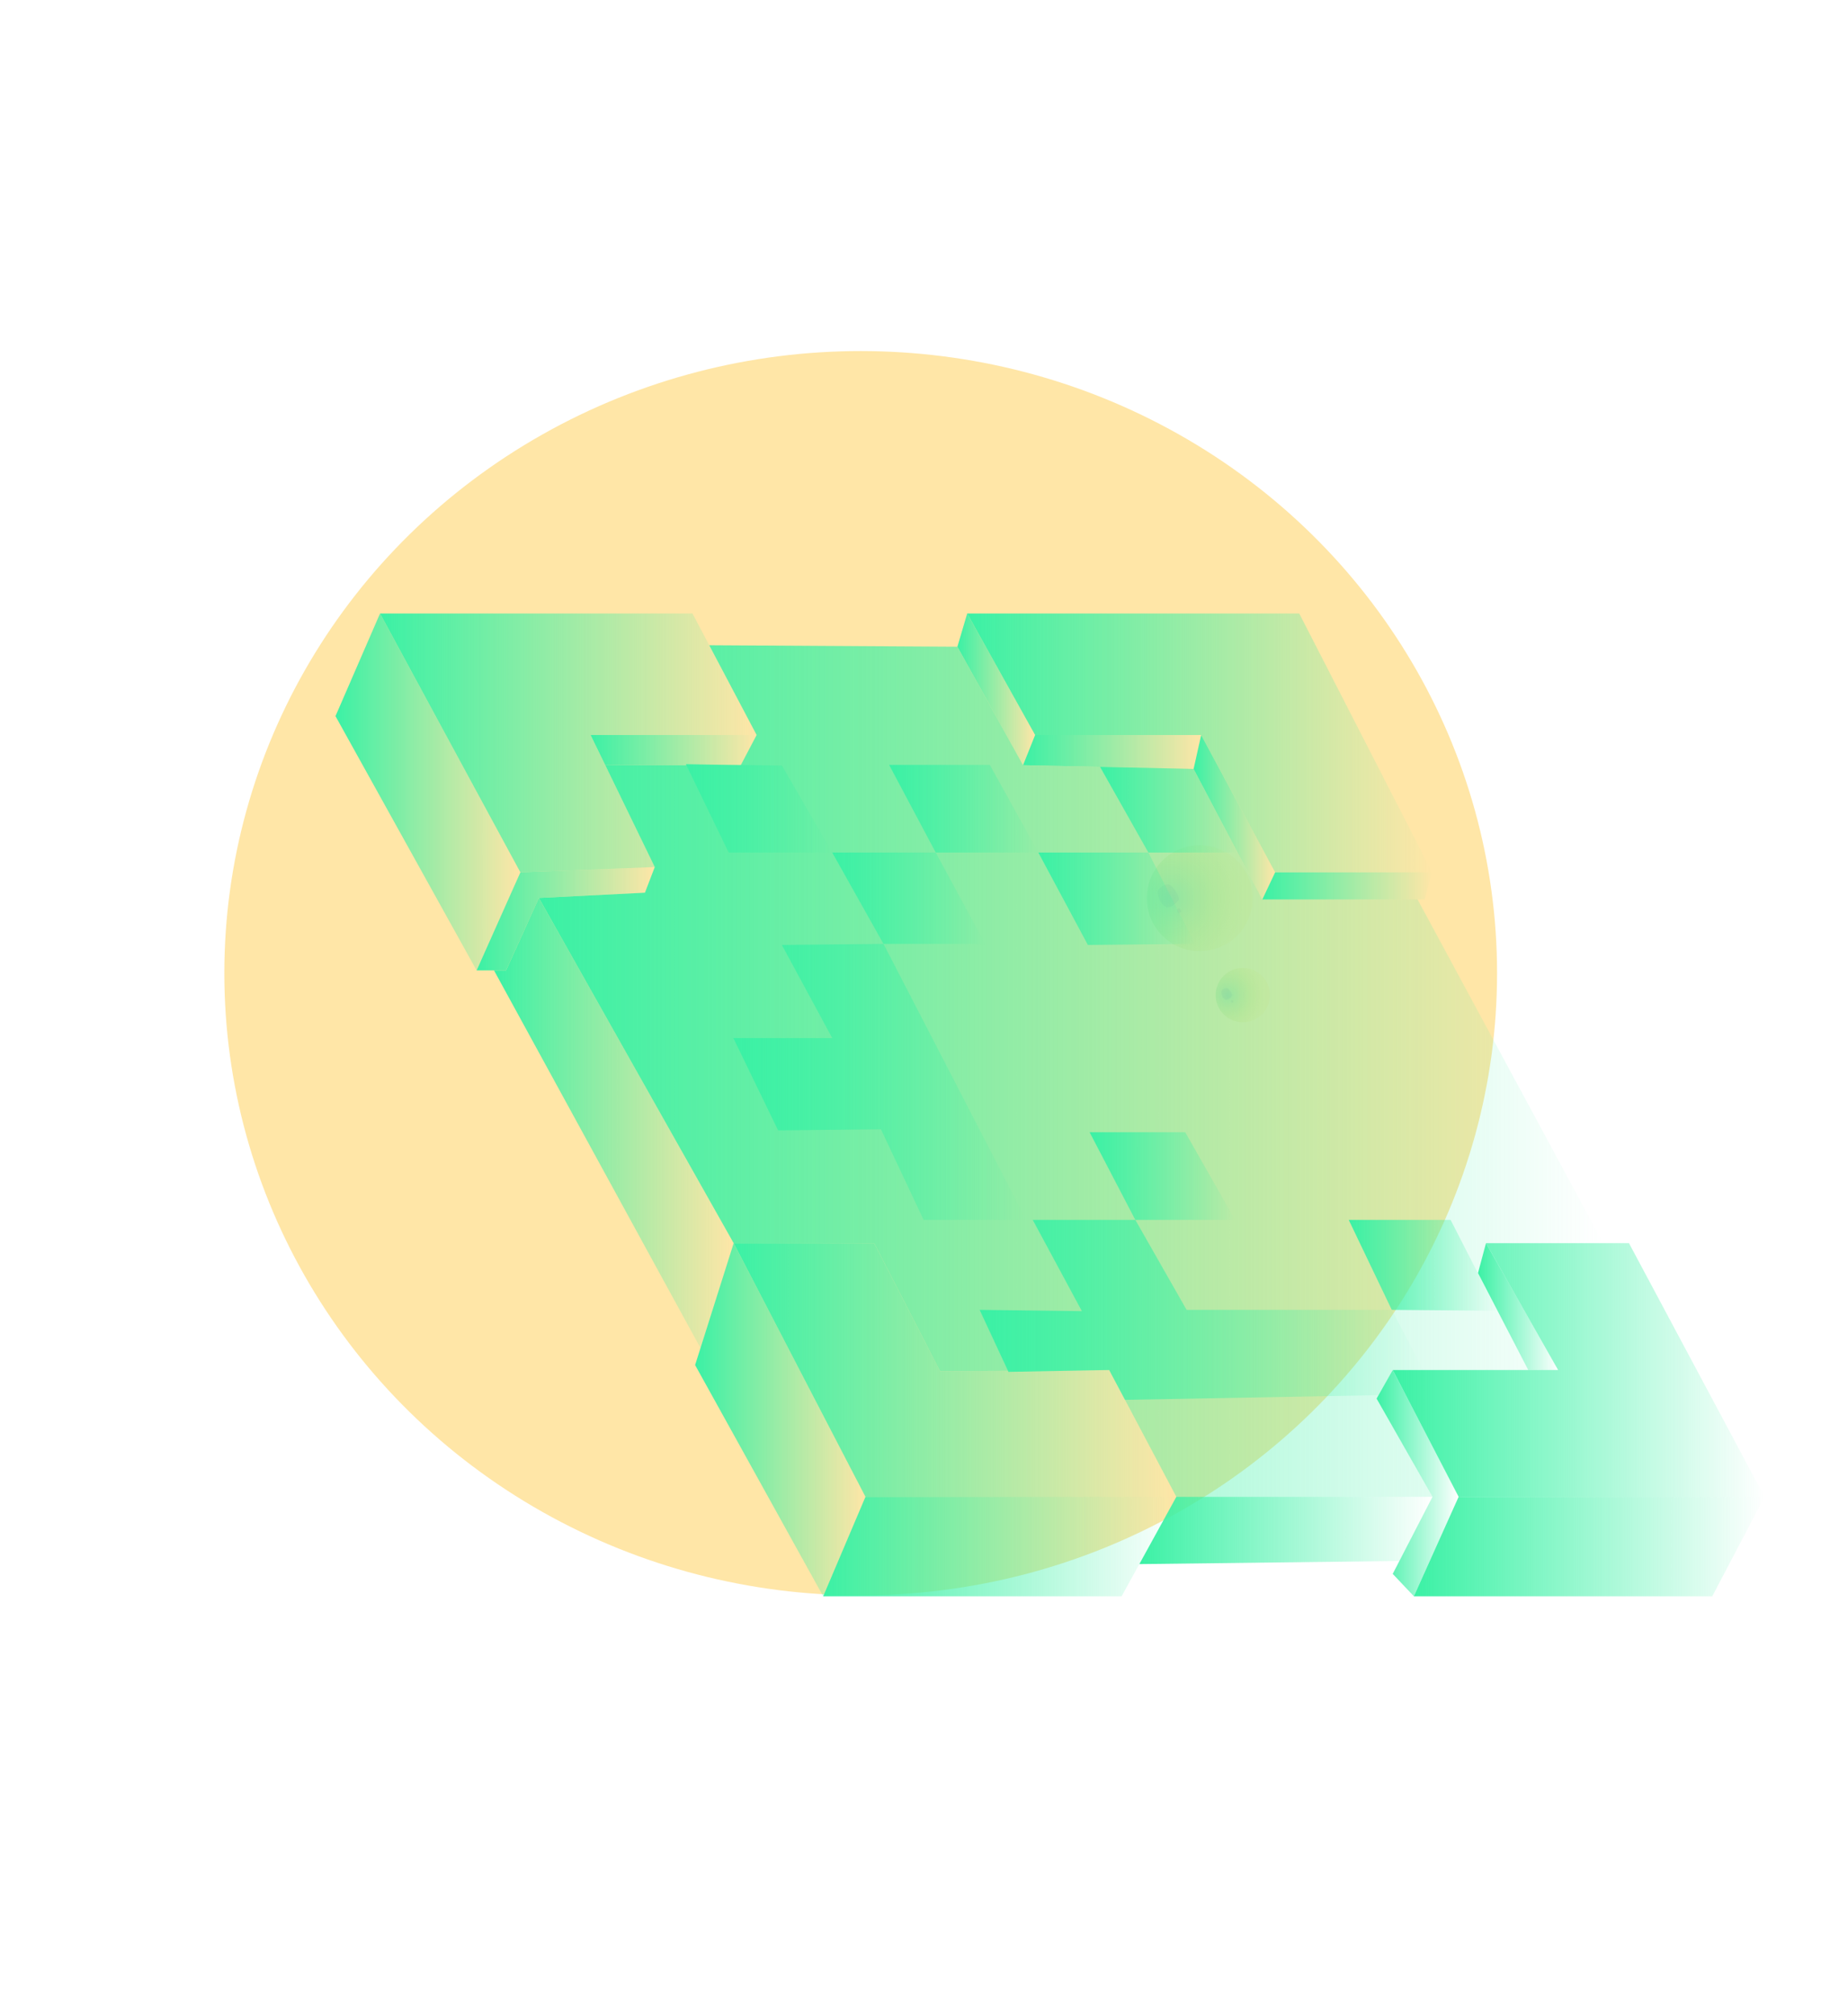 <svg width="832" height="907" viewBox="0 0 832 907" fill="none" xmlns="http://www.w3.org/2000/svg">
<g filter="url(#filter0_f_2297_84971)">
<ellipse cx="387.5" cy="438" rx="286.5" ry="280" fill="#FFB703" fill-opacity="0.35"/>
</g>
<circle cx="540.14" cy="404.251" r="23.837" fill="url(#paint0_radial_2297_84971)" fill-opacity="0.27"/>
<path d="M524.722 408.092C522.495 406.921 521.597 404.024 521.427 402.722C520.321 400.071 524.078 397.858 525.923 398.034C527.886 398.22 530.661 402.809 530.82 404.734C530.126 405.975 526.949 409.263 524.722 408.092Z" fill="#959595" fill-opacity="0.13"/>
<path d="M530.597 410.889C530.138 410.647 529.953 410.05 529.918 409.782C529.69 409.235 530.465 408.779 530.845 408.815C531.25 408.854 531.822 409.8 531.854 410.196C531.711 410.452 531.056 411.13 530.597 410.889Z" fill="#959595" fill-opacity="0.13"/>
<circle cx="559.529" cy="447.853" r="12.226" fill="url(#paint1_radial_2297_84971)" fill-opacity="0.27"/>
<path d="M551.621 449.823C550.479 449.223 550.019 447.737 549.931 447.069C549.364 445.709 551.291 444.575 552.237 444.664C553.244 444.76 554.668 447.114 554.749 448.101C554.393 448.738 552.764 450.424 551.621 449.823Z" fill="#959595" fill-opacity="0.13"/>
<path d="M554.634 451.258C554.399 451.134 554.304 450.828 554.286 450.69C554.169 450.41 554.566 450.176 554.761 450.195C554.969 450.214 555.262 450.699 555.279 450.903C555.206 451.034 554.87 451.382 554.634 451.258Z" fill="#959595" fill-opacity="0.13"/>
<path d="M171.092 276.116L234.284 392.607L214.58 436.749L151.043 322.304L171.092 276.116Z" fill="url(#paint2_linear_2297_84971)"/>
<path d="M311.766 276.116L340.643 330.794H265.886L294.775 390.229L234.284 392.607L171.092 276.116H311.766Z" fill="url(#paint3_linear_2297_84971)"/>
<path d="M227.836 436.749L242.608 404.142L290.361 401.776L294.776 390.229L234.285 392.607L214.581 436.749H227.836Z" fill="url(#paint4_linear_2297_84971)"/>
<path d="M333.505 344.375L340.644 330.794H265.887L272.497 344.375H333.505Z" fill="url(#paint5_linear_2297_84971)"/>
<path d="M466.028 330.794H540.785L574.089 392.607H644.765L584.952 276.116H435.449L466.028 330.794Z" fill="url(#paint6_linear_2297_84971)"/>
<path d="M460.591 344.375L431.035 291.064L435.45 276.116L466.028 330.794L460.591 344.375Z" fill="url(#paint7_linear_2297_84971)"/>
<path d="M540.786 330.794L537.383 346.075L460.591 344.375L466.028 330.794H540.786Z" fill="url(#paint8_linear_2297_84971)"/>
<path d="M574.089 392.607H644.765L641.362 404.832H568.307L574.089 392.607Z" fill="url(#paint9_linear_2297_84971)"/>
<path d="M537.383 346.075L568.307 404.832L574.089 392.607L540.786 330.794L537.383 346.075Z" fill="url(#paint10_linear_2297_84971)"/>
<path d="M312.95 614.352L370.613 718.422L389.65 673.66L330.309 559.513L312.95 614.352Z" fill="url(#paint11_linear_2297_84971)"/>
<path d="M423.241 617.144L393.57 559.513H330.309L389.65 673.66H529.611L499.377 616.592L423.241 617.144Z" fill="url(#paint12_linear_2297_84971)"/>
<path d="M370.612 718.422H504.975L529.611 673.66H389.649L370.612 718.422Z" fill="url(#paint13_linear_2297_84971)"/>
<path d="M627.027 616.592L656.698 673.66L636.545 718.422L627.027 708.346L644.937 673.66L619.75 629.46L627.027 616.592Z" fill="url(#paint14_linear_2297_84971)"/>
<path d="M669.01 559.513L701.486 616.592H627.027L656.698 673.66H794.418L733.398 559.513H669.01Z" fill="url(#paint15_linear_2297_84971)"/>
<path d="M665.411 572.944L688.046 616.592H701.485L669.009 559.513L665.411 572.944Z" fill="url(#paint16_linear_2297_84971)"/>
<path d="M794.417 673.66L770.896 718.422H636.545L656.697 673.66H794.417Z" fill="url(#paint17_linear_2297_84971)"/>
<path d="M222.409 436.749L315.376 606.711L330.309 559.513L242.607 404.142L227.835 436.749H222.409Z" fill="url(#paint18_linear_2297_84971)"/>
<path d="M242.607 404.142L290.361 401.776L294.775 390.229L272.496 344.375H333.505L340.644 330.794L319.307 290.398L431.035 291.064L460.591 344.375L537.383 346.075L568.306 404.832H638.224L721.787 559.513H669.01L665.411 572.944L688.047 616.592H627.027L619.75 629.46L644.937 673.66H529.612L499.378 616.592L423.241 617.144L393.57 559.513H330.309L242.607 404.142Z" fill="url(#paint19_linear_2297_84971)"/>
<path d="M512.942 703.946L630.016 702.544L644.937 673.66H529.611L512.942 703.946Z" fill="url(#paint20_linear_2297_84971)"/>
<path d="M308.789 343.927L328.068 383.691H374.683L352.036 344.559L308.789 343.927Z" fill="url(#paint21_linear_2297_84971)"/>
<path d="M445.634 344.237H400.295L421.286 383.691H467.476L445.634 344.237Z" fill="url(#paint22_linear_2297_84971)"/>
<path d="M537.383 346.075L495.273 345.145L517.012 383.691H557.178L537.383 346.075Z" fill="url(#paint23_linear_2297_84971)"/>
<path d="M421.288 383.691H374.684L397.767 424.812H443.543L421.288 383.691Z" fill="url(#paint24_linear_2297_84971)"/>
<path d="M538.016 424.812L517.013 383.691H467.478L489.779 425.283L538.016 424.812Z" fill="url(#paint25_linear_2297_84971)"/>
<path d="M397.766 424.812L352.001 425.283L374.683 467.196H330.171L350.323 508.741L396.64 508.282L415.826 549.023H462.016L397.766 424.812Z" fill="url(#paint26_linear_2297_84971)"/>
<path d="M533.601 509.58H490.561L511.138 549.023H556.064L533.601 509.58Z" fill="url(#paint27_linear_2297_84971)"/>
<path d="M534.233 589.523L511.138 549.023H464.948L487.089 590.109L441.048 589.523L454.038 617.431L499.378 616.592L506.505 630.023L620.727 627.921L627.027 616.592H640.879L626.602 589.523H534.233Z" fill="url(#paint28_linear_2297_84971)"/>
<path d="M653.088 549.023H607.22L626.602 589.523L674.033 589.925L653.088 549.023Z" fill="url(#paint29_linear_2297_84971)"/>
<defs>
<filter id="filter0_f_2297_84971" x="-56.429" y="0.571" width="887.858" height="874.858" filterUnits="userSpaceOnUse" color-interpolation-filters="sRGB">
<feFlood flood-opacity="0" result="BackgroundImageFix"/>
<feBlend mode="normal" in="SourceGraphic" in2="BackgroundImageFix" result="shape"/>
<feGaussianBlur stdDeviation="78.715" result="effect1_foregroundBlur_2297_84971"/>
</filter>
<radialGradient id="paint0_radial_2297_84971" cx="0" cy="0" r="1" gradientUnits="userSpaceOnUse" gradientTransform="translate(527.144 404.251) rotate(41.89) scale(32.766)">
<stop stop-color="#36CC8D"/>
<stop offset="1" stop-color="#FFC700" stop-opacity="0.17"/>
</radialGradient>
<radialGradient id="paint1_radial_2297_84971" cx="0" cy="0" r="1" gradientUnits="userSpaceOnUse" gradientTransform="translate(552.863 447.853) rotate(41.89) scale(16.806)">
<stop stop-color="#36CC8D"/>
<stop offset="1" stop-color="#FFC700" stop-opacity="0.17"/>
</radialGradient>
<linearGradient id="paint2_linear_2297_84971" x1="151.04" y1="356.435" x2="234.29" y2="356.435" gradientUnits="userSpaceOnUse">
<stop stop-color="#3BF1A5"/>
<stop offset="1" stop-color="#3BF1A5" stop-opacity="0"/>
</linearGradient>
<linearGradient id="paint3_linear_2297_84971" x1="171.088" y1="334.36" x2="340.645" y2="334.36" gradientUnits="userSpaceOnUse">
<stop stop-color="#3BF1A5"/>
<stop offset="1" stop-color="#3BF1A5" stop-opacity="0"/>
</linearGradient>
<linearGradient id="paint4_linear_2297_84971" x1="214.582" y1="413.488" x2="294.774" y2="413.488" gradientUnits="userSpaceOnUse">
<stop stop-color="#3BF1A5"/>
<stop offset="1" stop-color="#3BF1A5" stop-opacity="0"/>
</linearGradient>
<linearGradient id="paint5_linear_2297_84971" x1="265.891" y1="337.586" x2="340.646" y2="337.586" gradientUnits="userSpaceOnUse">
<stop stop-color="#3BF1A5"/>
<stop offset="1" stop-color="#3BF1A5" stop-opacity="0"/>
</linearGradient>
<linearGradient id="paint6_linear_2297_84971" x1="435.448" y1="334.36" x2="644.761" y2="334.36" gradientUnits="userSpaceOnUse">
<stop stop-color="#3BF1A5"/>
<stop offset="1" stop-color="#3BF1A5" stop-opacity="0"/>
</linearGradient>
<linearGradient id="paint7_linear_2297_84971" x1="431.031" y1="310.248" x2="466.03" y2="310.248" gradientUnits="userSpaceOnUse">
<stop stop-color="#3BF1A5"/>
<stop offset="1" stop-color="#3BF1A5" stop-opacity="0"/>
</linearGradient>
<linearGradient id="paint8_linear_2297_84971" x1="460.593" y1="338.436" x2="540.784" y2="338.436" gradientUnits="userSpaceOnUse">
<stop stop-color="#3BF1A5"/>
<stop offset="1" stop-color="#3BF1A5" stop-opacity="0"/>
</linearGradient>
<linearGradient id="paint9_linear_2297_84971" x1="568.308" y1="398.715" x2="644.761" y2="398.715" gradientUnits="userSpaceOnUse">
<stop stop-color="#3BF1A5"/>
<stop offset="1" stop-color="#3BF1A5" stop-opacity="0"/>
</linearGradient>
<linearGradient id="paint10_linear_2297_84971" x1="537.386" y1="367.811" x2="574.084" y2="367.811" gradientUnits="userSpaceOnUse">
<stop stop-color="#3BF1A5"/>
<stop offset="1" stop-color="#3BF1A5" stop-opacity="0"/>
</linearGradient>
<linearGradient id="paint11_linear_2297_84971" x1="312.955" y1="638.971" x2="389.653" y2="638.971" gradientUnits="userSpaceOnUse">
<stop stop-color="#3BF1A5"/>
<stop offset="1" stop-color="#3BF1A5" stop-opacity="0"/>
</linearGradient>
<linearGradient id="paint12_linear_2297_84971" x1="330.31" y1="616.59" x2="529.612" y2="616.59" gradientUnits="userSpaceOnUse">
<stop stop-color="#3BF1A5"/>
<stop offset="1" stop-color="#3BF1A5" stop-opacity="0"/>
</linearGradient>
<linearGradient id="paint13_linear_2297_84971" x1="370.618" y1="696.042" x2="529.611" y2="696.042" gradientUnits="userSpaceOnUse">
<stop stop-color="#3BF1A5"/>
<stop offset="1" stop-color="#3BF1A5" stop-opacity="0"/>
</linearGradient>
<linearGradient id="paint14_linear_2297_84971" x1="619.746" y1="667.506" x2="656.695" y2="667.506" gradientUnits="userSpaceOnUse">
<stop stop-color="#3BF1A5"/>
<stop offset="1" stop-color="#3BF1A5" stop-opacity="0"/>
</linearGradient>
<linearGradient id="paint15_linear_2297_84971" x1="627.024" y1="616.59" x2="794.415" y2="616.59" gradientUnits="userSpaceOnUse">
<stop stop-color="#3BF1A5"/>
<stop offset="1" stop-color="#3BF1A5" stop-opacity="0"/>
</linearGradient>
<linearGradient id="paint16_linear_2297_84971" x1="665.415" y1="588.054" x2="701.482" y2="588.054" gradientUnits="userSpaceOnUse">
<stop stop-color="#3BF1A5"/>
<stop offset="1" stop-color="#3BF1A5" stop-opacity="0"/>
</linearGradient>
<linearGradient id="paint17_linear_2297_84971" x1="636.541" y1="696.042" x2="794.414" y2="696.042" gradientUnits="userSpaceOnUse">
<stop stop-color="#3BF1A5"/>
<stop offset="1" stop-color="#3BF1A5" stop-opacity="0"/>
</linearGradient>
<linearGradient id="paint18_linear_2297_84971" x1="222.408" y1="505.424" x2="330.31" y2="505.424" gradientUnits="userSpaceOnUse">
<stop stop-color="#3BF1A5"/>
<stop offset="1" stop-color="#3BF1A5" stop-opacity="0"/>
</linearGradient>
<linearGradient id="paint19_linear_2297_84971" x1="242.607" y1="482.028" x2="721.782" y2="482.028" gradientUnits="userSpaceOnUse">
<stop stop-color="#3BF1A5"/>
<stop offset="1" stop-color="#3BF1A5" stop-opacity="0"/>
</linearGradient>
<linearGradient id="paint20_linear_2297_84971" x1="512.948" y1="688.802" x2="644.938" y2="688.802" gradientUnits="userSpaceOnUse">
<stop stop-color="#3BF1A5"/>
<stop offset="1" stop-color="#3BF1A5" stop-opacity="0"/>
</linearGradient>
<linearGradient id="paint21_linear_2297_84971" x1="308.791" y1="363.809" x2="374.678" y2="363.809" gradientUnits="userSpaceOnUse">
<stop stop-color="#3BF1A5"/>
<stop offset="1" stop-color="#3BF1A5" stop-opacity="0"/>
</linearGradient>
<linearGradient id="paint22_linear_2297_84971" x1="400.29" y1="363.965" x2="467.471" y2="363.965" gradientUnits="userSpaceOnUse">
<stop stop-color="#3BF1A5"/>
<stop offset="1" stop-color="#3BF1A5" stop-opacity="0"/>
</linearGradient>
<linearGradient id="paint23_linear_2297_84971" x1="495.273" y1="364.417" x2="557.182" y2="364.417" gradientUnits="userSpaceOnUse">
<stop stop-color="#3BF1A5"/>
<stop offset="1" stop-color="#3BF1A5" stop-opacity="0"/>
</linearGradient>
<linearGradient id="paint24_linear_2297_84971" x1="374.679" y1="404.251" x2="443.539" y2="404.251" gradientUnits="userSpaceOnUse">
<stop stop-color="#3BF1A5"/>
<stop offset="1" stop-color="#3BF1A5" stop-opacity="0"/>
</linearGradient>
<linearGradient id="paint25_linear_2297_84971" x1="467.472" y1="404.485" x2="538.011" y2="404.485" gradientUnits="userSpaceOnUse">
<stop stop-color="#3BF1A5"/>
<stop offset="1" stop-color="#3BF1A5" stop-opacity="0"/>
</linearGradient>
<linearGradient id="paint26_linear_2297_84971" x1="330.171" y1="486.921" x2="462.012" y2="486.921" gradientUnits="userSpaceOnUse">
<stop stop-color="#3BF1A5"/>
<stop offset="1" stop-color="#3BF1A5" stop-opacity="0"/>
</linearGradient>
<linearGradient id="paint27_linear_2297_84971" x1="490.564" y1="529.304" x2="556.065" y2="529.304" gradientUnits="userSpaceOnUse">
<stop stop-color="#3BF1A5"/>
<stop offset="1" stop-color="#3BF1A5" stop-opacity="0"/>
</linearGradient>
<linearGradient id="paint28_linear_2297_84971" x1="441.052" y1="589.523" x2="640.88" y2="589.523" gradientUnits="userSpaceOnUse">
<stop stop-color="#3BF1A5"/>
<stop offset="1" stop-color="#3BF1A5" stop-opacity="0"/>
</linearGradient>
<linearGradient id="paint29_linear_2297_84971" x1="607.218" y1="569.476" x2="674.036" y2="569.476" gradientUnits="userSpaceOnUse">
<stop stop-color="#3BF1A5"/>
<stop offset="1" stop-color="#3BF1A5" stop-opacity="0"/>
</linearGradient>
</defs>
</svg>
